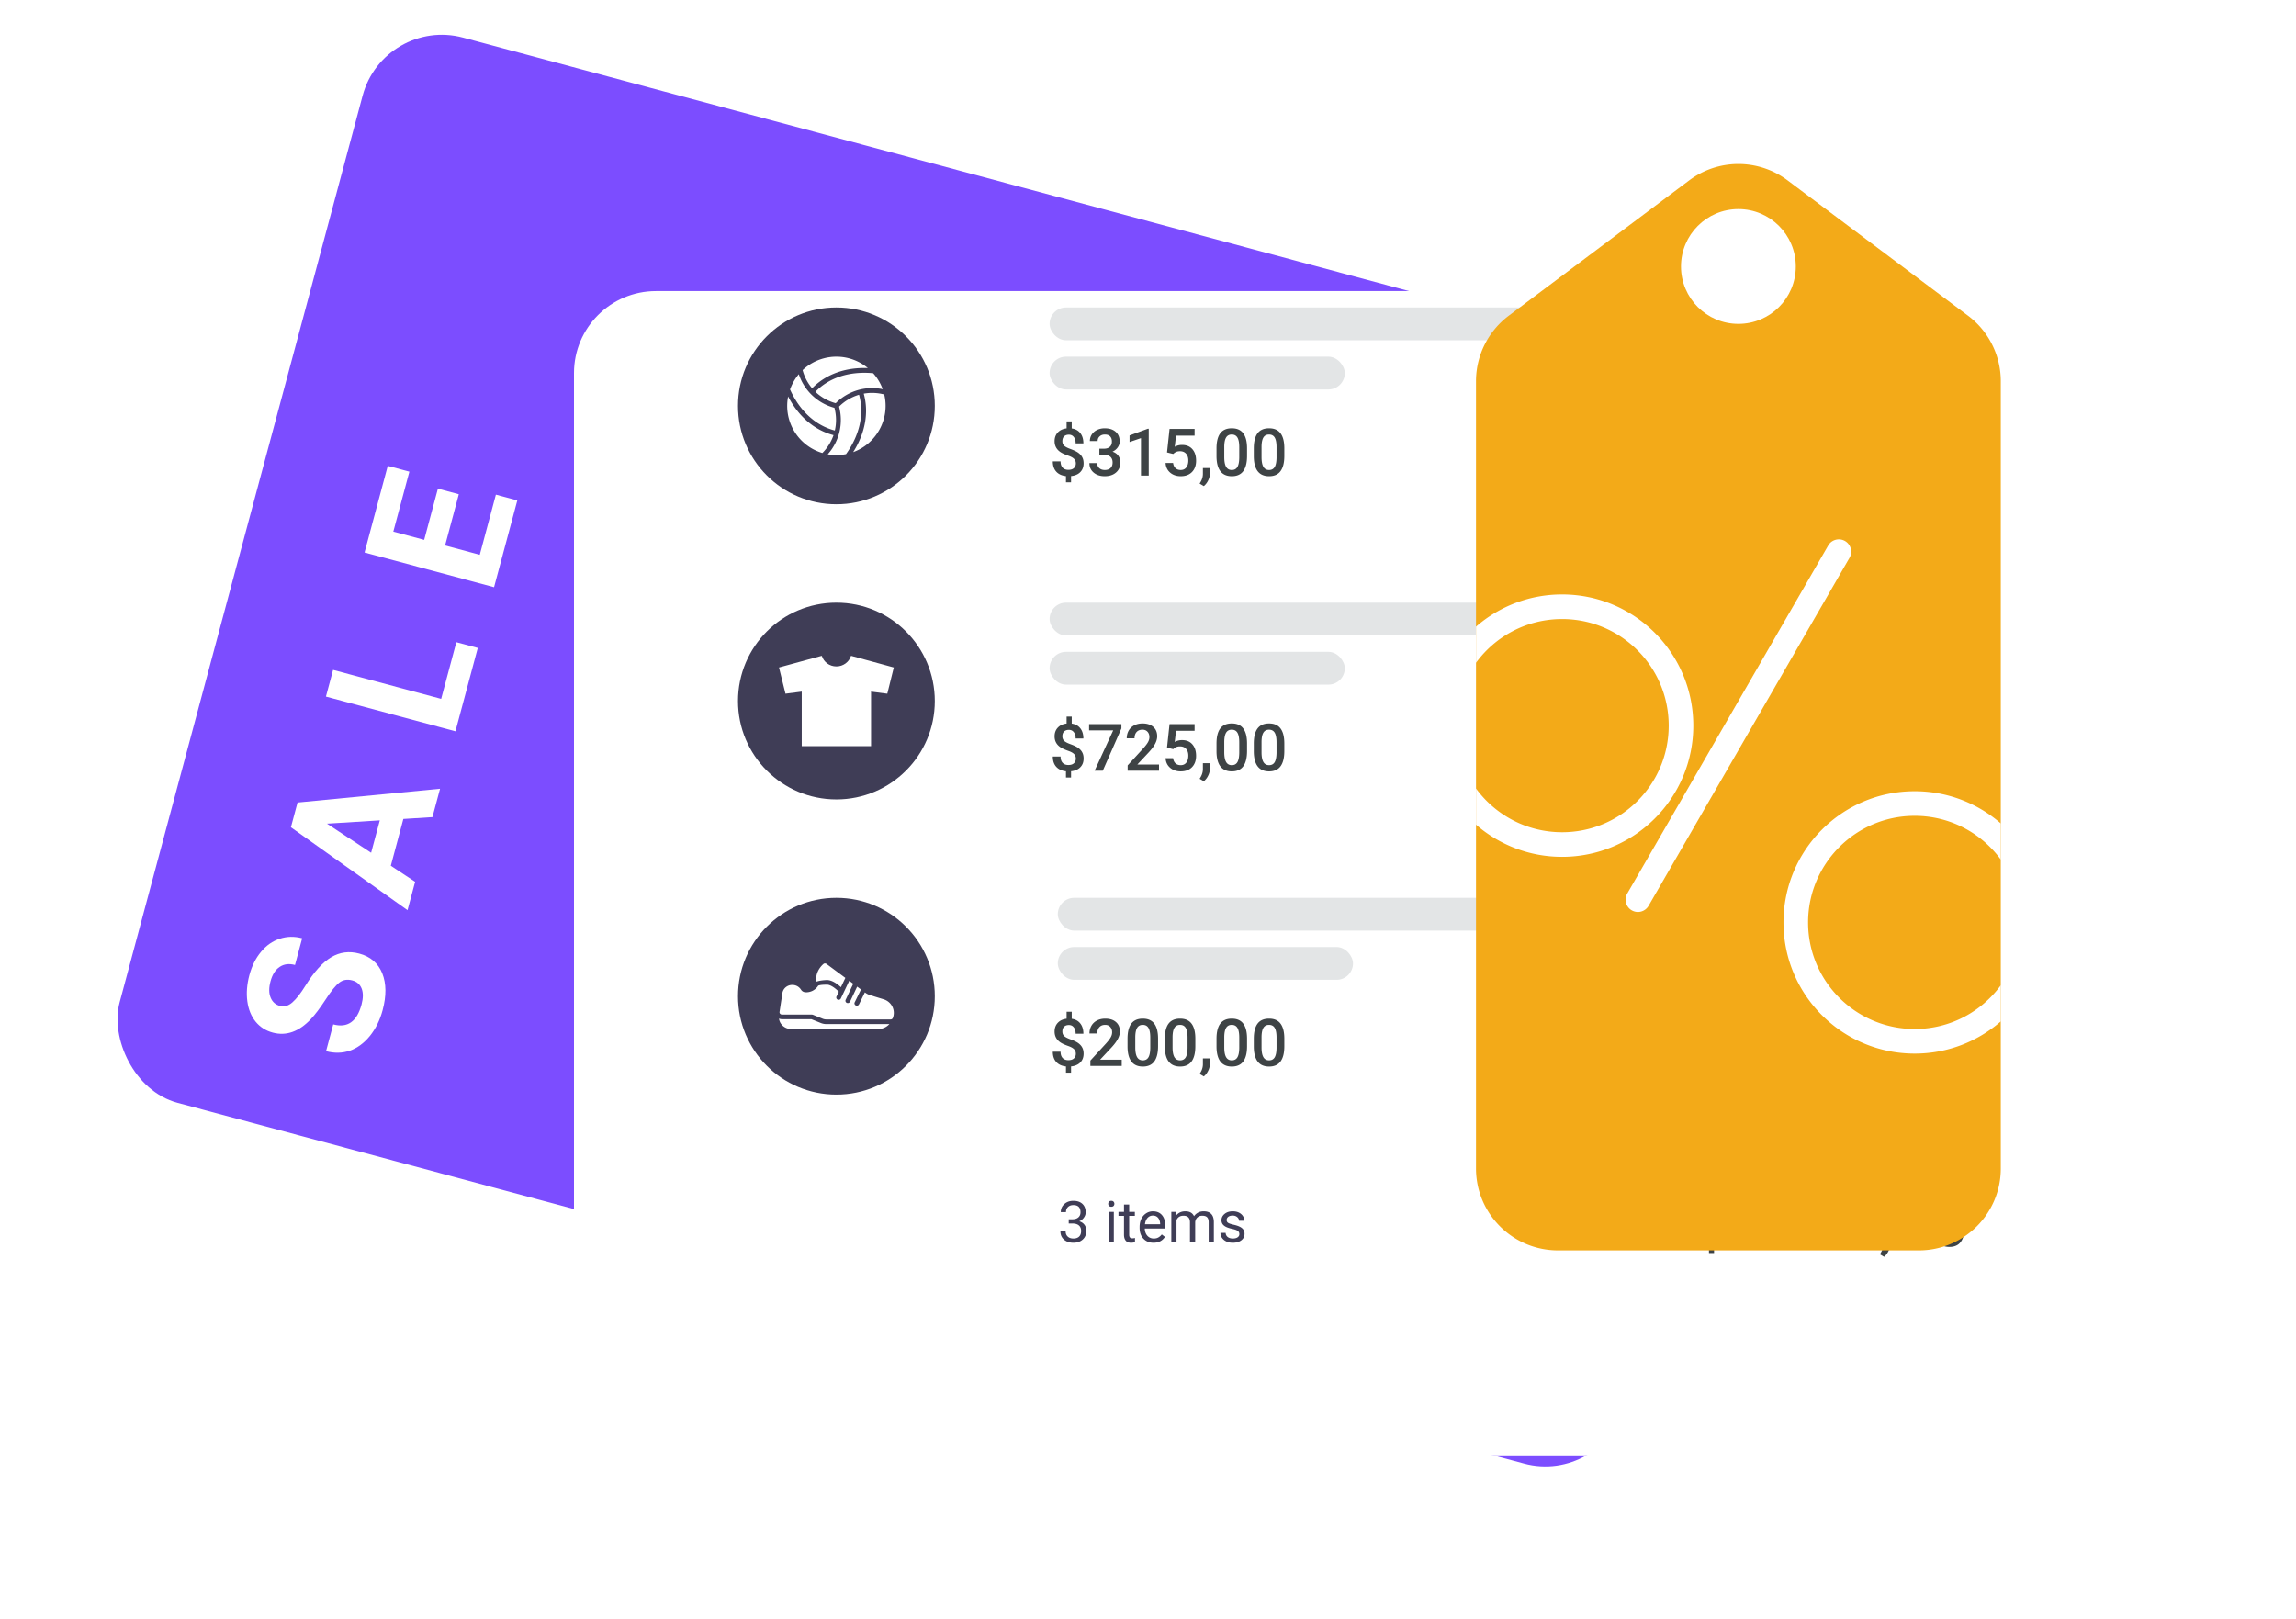 <svg width="560" height="395" fill="none" xmlns="http://www.w3.org/2000/svg"><rect x="93.623" y="4" width="380" height="269" rx="20" transform="rotate(15 93.623 4)" fill="#7C4DFF"/><path d="M85.921 239.141c-1.23-.329-2.286-.147-3.17.546-.897.69-2.01 2.066-3.338 4.128-1.342 2.059-2.544 3.651-3.605 4.778-2.9 3.067-5.99 4.161-9.274 3.282-1.707-.458-3.097-1.342-4.172-2.653-1.086-1.33-1.764-2.992-2.036-4.987-.267-2.009-.1-4.135.5-6.377.604-2.256 1.555-4.156 2.852-5.7 1.283-1.548 2.8-2.606 4.549-3.176 1.753-.585 3.577-.623 5.472-.115l-1.744 6.509c-1.447-.388-2.69-.233-3.73.465-1.053.694-1.801 1.866-2.243 3.515-.426 1.591-.418 2.919.026 3.983.428 1.061 1.193 1.738 2.292 2.033 1.027.275 2.025-.008 2.994-.849.974-.855 2.033-2.207 3.18-4.054 2.105-3.405 4.21-5.732 6.312-6.983 2.102-1.25 4.383-1.546 6.841-.887 2.734.732 4.605 2.342 5.613 4.829.993 2.483 1.021 5.475.083 8.975-.651 2.43-1.685 4.525-3.102 6.284-1.432 1.756-3.063 2.954-4.893 3.595-1.827.627-3.76.667-5.8.121l1.75-6.531c3.486.934 5.787-.681 6.903-4.847.415-1.548.428-2.839.038-3.873-.404-1.038-1.17-1.709-2.298-2.011zm12.458-39.378l-3.058 11.412 5.928 3.913-1.855 6.921-28.438-20.223 1.616-6.031 34.757-3.36-1.854 6.921-7.096.447zm-7.859 8.242l2.116-7.897-12.888.802 10.772 7.095zm17.08-37.535l3.703-13.82 5.229 1.401-5.447 20.328-31.589-8.464 1.744-6.509 26.36 7.064zm4.305-49.911l-3.349 12.497 8.462 2.267 3.93-14.666 5.228 1.401-5.674 21.174-31.588-8.464 5.662-21.131 5.272 1.412-3.918 14.623 7.528 2.017 3.349-12.496 5.098 1.366z" fill="#fff"/><g filter="url(#filter0_d)"><rect x="140" y="47" width="380" height="284" rx="20" fill="#fff"/></g><path d="M419.227 301.031c0-.442-.141-.807-.422-1.093-.282-.292-.75-.553-1.407-.782-.656-.234-1.166-.45-1.531-.648-1.213-.651-1.82-1.615-1.82-2.891 0-.864.263-1.575.789-2.133.526-.557 1.24-.888 2.141-.992v-1.703h1.25v1.719c.906.13 1.606.515 2.101 1.156.495.635.742 1.464.742 2.484h-1.89c0-.656-.149-1.171-.446-1.546-.291-.381-.69-.571-1.195-.571-.5 0-.891.136-1.172.407-.281.27-.422.658-.422 1.164 0 .453.138.817.414 1.093.282.271.756.529 1.422.774.667.245 1.19.471 1.571.679.38.209.7.448.96.719.261.266.461.573.602.922.141.349.211.758.211 1.227 0 .88-.271 1.593-.813 2.14-.536.547-1.286.87-2.25.969v1.523h-1.242v-1.515c-1.031-.115-1.825-.485-2.382-1.11-.553-.625-.829-1.453-.829-2.484h1.899c0 .656.164 1.164.492 1.523.333.36.802.54 1.406.54.594 0 1.045-.144 1.352-.43.312-.287.469-.667.469-1.141zm8.687 2.969h-1.891v-9.133l-2.789.953v-1.601l4.438-1.633h.242V304zm11.602 0h-7.649v-1.305l3.789-4.133c.547-.609.935-1.117 1.164-1.523.235-.411.352-.823.352-1.234 0-.542-.154-.979-.461-1.313-.302-.333-.711-.5-1.227-.5-.614 0-1.091.188-1.429.563-.339.375-.508.888-.508 1.539h-1.899c0-.693.157-1.315.469-1.867.318-.558.768-.99 1.352-1.297.588-.308 1.265-.461 2.031-.461 1.104 0 1.974.278 2.609.836.641.552.961 1.317.961 2.297 0 .567-.161 1.164-.484 1.789-.318.619-.841 1.325-1.57 2.117l-2.782 2.976h5.282V304zm7.867-4.055h1.414v1.524h-1.414V304h-1.899v-2.531h-4.914l-.054-1.157 4.906-7.687h1.961v7.32zm-4.875 0h2.976v-4.75l-.14.25-2.836 4.5zm14.961-.734c0 1.635-.308 2.87-.922 3.703-.609.828-1.539 1.242-2.789 1.242-1.229 0-2.156-.403-2.781-1.211-.62-.812-.938-2.013-.954-3.601v-1.969c0-1.635.305-2.862.915-3.68.614-.817 1.549-1.226 2.804-1.226 1.245 0 2.172.398 2.781 1.195.615.797.93 1.99.946 3.578v1.969zm-1.899-2.125c0-1.068-.146-1.849-.437-2.344-.292-.5-.755-.75-1.391-.75-.62 0-1.075.237-1.367.711-.292.469-.445 1.203-.461 2.203v2.578c0 1.063.148 1.855.445 2.375.297.521.763.782 1.399.782.609 0 1.06-.24 1.351-.719.292-.484.446-1.24.461-2.266v-2.57zm3.969 9.476l-1.023-.609c.302-.474.507-.888.617-1.242.114-.349.174-.706.179-1.07v-1.477h1.711l-.007 1.367a3.774 3.774 0 01-.422 1.657 4.073 4.073 0 01-1.055 1.374zm10.539-7.351c0 1.635-.307 2.87-.922 3.703-.609.828-1.539 1.242-2.789 1.242-1.229 0-2.156-.403-2.781-1.211-.62-.812-.938-2.013-.953-3.601v-1.969c0-1.635.305-2.862.914-3.68.614-.817 1.549-1.226 2.805-1.226 1.244 0 2.171.398 2.781 1.195.614.797.929 1.99.945 3.578v1.969zm-1.898-2.125c0-1.068-.146-1.849-.438-2.344-.291-.5-.755-.75-1.39-.75-.62 0-1.076.237-1.368.711-.291.469-.445 1.203-.461 2.203v2.578c0 1.063.149 1.855.446 2.375.297.521.763.782 1.398.782.61 0 1.06-.24 1.352-.719.291-.484.445-1.24.461-2.266v-2.57zm10.992 2.125c0 1.635-.307 2.87-.922 3.703-.609.828-1.539 1.242-2.789 1.242-1.229 0-2.156-.403-2.781-1.211-.62-.812-.938-2.013-.953-3.601v-1.969c0-1.635.304-2.862.914-3.68.614-.817 1.549-1.226 2.804-1.226 1.245 0 2.172.398 2.782 1.195.614.797.929 1.99.945 3.578v1.969zm-1.899-2.125c0-1.068-.145-1.849-.437-2.344-.292-.5-.755-.75-1.391-.75-.619 0-1.075.237-1.367.711-.292.469-.445 1.203-.461 2.203v2.578c0 1.063.149 1.855.445 2.375.297.521.764.782 1.399.782.609 0 1.06-.24 1.351-.719.292-.484.446-1.24.461-2.266v-2.57z" fill="#3E4345"/><path d="M260.666 297.408h.95c.597-.009 1.067-.166 1.408-.471.342-.306.513-.718.513-1.238 0-1.166-.581-1.75-1.743-1.75-.547 0-.984.157-1.313.472-.323.31-.485.722-.485 1.237h-1.265c0-.788.288-1.442.862-1.962.579-.524 1.312-.786 2.201-.786.939 0 1.675.249 2.208.745.533.497.8 1.187.8 2.072 0 .433-.142.852-.424 1.257a2.52 2.52 0 01-1.142.91c.547.173.969.46 1.265.861.301.401.451.891.451 1.47 0 .893-.292 1.601-.875 2.126-.583.524-1.342.786-2.276.786-.934 0-1.696-.253-2.283-.759-.584-.506-.875-1.174-.875-2.003h1.271c0 .524.171.943.513 1.258.342.314.8.471 1.374.471.61 0 1.078-.159 1.401-.478.324-.319.486-.777.486-1.374 0-.579-.178-1.023-.534-1.333-.355-.31-.868-.469-1.538-.479h-.95v-1.032zM271.665 303H270.4v-7.396h1.265V303zm-1.367-9.358c0-.205.061-.379.184-.52.128-.141.315-.212.561-.212.246 0 .433.071.561.212a.75.75 0 01.191.52.722.722 0 01-.191.512c-.128.137-.315.205-.561.205-.246 0-.433-.068-.561-.205a.735.735 0 01-.184-.512zm5.113.17v1.792h1.381v.977h-1.381v4.587c0 .296.062.52.185.67.123.146.332.219.629.219.145 0 .346-.028.601-.082V303a3.674 3.674 0 01-.971.137c-.565 0-.991-.171-1.278-.513-.287-.342-.431-.827-.431-1.456v-4.587H272.8v-.977h1.346v-1.792h1.265zm5.934 9.325c-1.003 0-1.819-.328-2.448-.985-.628-.66-.943-1.542-.943-2.645v-.233c0-.733.139-1.387.417-1.962a3.295 3.295 0 011.176-1.353 2.96 2.96 0 011.641-.492c.961 0 1.708.317 2.242.95.533.633.799 1.54.799 2.721v.526h-5.01c.018.729.23 1.319.635 1.771.411.446.93.669 1.559.669.447 0 .825-.091 1.135-.273.31-.182.581-.424.813-.725l.773.602c-.62.952-1.55 1.429-2.789 1.429zm-.157-6.631c-.511 0-.939.187-1.286.56-.346.37-.56.889-.642 1.559h3.705v-.096c-.037-.642-.21-1.139-.52-1.49-.31-.355-.729-.533-1.257-.533zm5.701-.902l.034.82c.542-.638 1.274-.957 2.194-.957 1.035 0 1.739.396 2.112 1.189.247-.355.566-.642.958-.861.396-.219.863-.328 1.401-.328 1.622 0 2.447.859 2.474 2.577V303h-1.264v-4.881c0-.529-.121-.923-.362-1.182-.242-.265-.648-.397-1.217-.397-.47 0-.859.141-1.169.424-.31.278-.49.654-.54 1.128V303h-1.272v-4.847c0-1.075-.526-1.613-1.579-1.613-.829 0-1.397.353-1.702 1.06v5.4h-1.265v-7.396h1.197zm15.394 5.434c0-.342-.13-.606-.389-.793-.256-.191-.705-.355-1.347-.492-.638-.137-1.146-.301-1.525-.492-.373-.192-.651-.42-.834-.684a1.655 1.655 0 01-.266-.943c0-.606.255-1.119.766-1.538.514-.42 1.171-.629 1.968-.629.839 0 1.518.216 2.037.649.524.433.786.987.786 1.661h-1.271c0-.346-.148-.645-.444-.895-.292-.251-.661-.376-1.108-.376-.46 0-.82.1-1.08.301a.944.944 0 00-.389.786c0 .305.12.535.362.69.241.155.677.303 1.305.445.634.141 1.147.309 1.539.505.392.196.681.433.868.711.191.274.287.609.287 1.005 0 .661-.264 1.192-.793 1.593-.529.396-1.215.595-2.058.595-.592 0-1.116-.105-1.572-.315a2.584 2.584 0 01-1.073-.875 2.146 2.146 0 01-.383-1.223h1.265c.022.423.191.761.505 1.011.319.246.739.369 1.258.369.479 0 .862-.095 1.149-.287.291-.196.437-.455.437-.779z" fill="#3F3D56"/><circle cx="462" cy="99" r="18" fill="#F1F3F4"/><path d="M458.008 99.037l1.408-2.434h1.846l-2.263 3.644 2.338 3.753h-1.832l-1.477-2.529-1.469 2.529h-1.846l2.338-3.753-2.256-3.644h1.832l1.381 2.434zm8.777 4.963h-1.654v-7.991l-2.441.834V95.44l3.883-1.428h.212V104zM262.398 113.031c0-.442-.14-.807-.421-1.093-.282-.292-.75-.553-1.407-.782-.656-.234-1.166-.45-1.531-.648-1.213-.651-1.82-1.615-1.82-2.891 0-.864.263-1.575.789-2.133.526-.557 1.239-.888 2.14-.992v-1.703h1.25v1.719c.907.13 1.607.515 2.102 1.156.495.635.742 1.464.742 2.484h-1.89c0-.656-.149-1.171-.446-1.546-.291-.381-.69-.571-1.195-.571-.5 0-.891.136-1.172.407-.281.27-.422.658-.422 1.164 0 .453.138.817.414 1.093.281.271.755.529 1.422.774.667.245 1.19.471 1.57.679.381.209.701.448.961.719.261.266.461.573.602.922.141.349.211.758.211 1.227 0 .88-.271 1.593-.813 2.14-.536.547-1.286.87-2.25.969v1.523h-1.242v-1.515c-1.031-.115-1.825-.485-2.383-1.11-.552-.625-.828-1.453-.828-2.484h1.899c0 .656.164 1.164.492 1.523.333.36.802.54 1.406.54.594 0 1.044-.144 1.352-.43.312-.287.468-.667.468-1.141zm5.743-3.586h1.156c.583-.005 1.044-.156 1.383-.453.343-.297.515-.726.515-1.289 0-.542-.143-.961-.429-1.258-.282-.302-.714-.453-1.297-.453-.511 0-.93.149-1.258.446-.328.291-.492.674-.492 1.148h-1.899c0-.583.154-1.115.461-1.594a3.136 3.136 0 011.297-1.117c.557-.271 1.18-.406 1.867-.406 1.136 0 2.026.286 2.672.859.651.568.977 1.36.977 2.375 0 .511-.164.992-.492 1.445a3.05 3.05 0 01-1.258 1.016c.625.214 1.099.55 1.422 1.008.328.458.492 1.005.492 1.64 0 1.021-.352 1.834-1.055 2.438-.698.604-1.617.906-2.758.906-1.093 0-1.989-.291-2.687-.875-.698-.583-1.047-1.359-1.047-2.328h1.898c0 .5.167.906.5 1.219.339.312.792.469 1.36.469.588 0 1.052-.157 1.39-.469.339-.313.508-.766.508-1.36 0-.598-.177-1.059-.531-1.382-.354-.323-.88-.485-1.578-.485h-1.117v-1.5zM280.18 116h-1.891v-9.133l-2.789.953v-1.601l4.438-1.633h.242V116zm4.461-5.641l.617-5.734h6.109v1.641h-4.531l-.313 2.718c.526-.302 1.12-.453 1.782-.453 1.083 0 1.924.347 2.523 1.039.604.693.906 1.625.906 2.797 0 1.156-.333 2.078-1 2.766-.666.682-1.58 1.023-2.742 1.023-1.041 0-1.906-.294-2.594-.883-.682-.593-1.052-1.375-1.109-2.343h1.836c.073.552.271.976.594 1.273.323.292.745.438 1.265.438.584 0 1.037-.209 1.36-.625.328-.417.492-.985.492-1.704 0-.692-.18-1.239-.539-1.64-.359-.406-.854-.61-1.485-.61-.343 0-.635.047-.874.141-.24.089-.5.266-.782.531l-1.515-.375zm8.976 8.203l-1.023-.609c.302-.474.508-.888.617-1.242.115-.349.174-.706.18-1.07v-1.477h1.711l-.008 1.367a3.76 3.76 0 01-.422 1.657 4.073 4.073 0 01-1.055 1.374zm10.539-7.351c0 1.635-.307 2.87-.922 3.703-.609.828-1.539 1.242-2.789 1.242-1.229 0-2.156-.403-2.781-1.211-.62-.812-.937-2.013-.953-3.601v-1.969c0-1.635.305-2.862.914-3.68.615-.817 1.549-1.226 2.805-1.226 1.244 0 2.172.398 2.781 1.195.615.797.93 1.99.945 3.578v1.969zm-1.898-2.125c0-1.068-.146-1.849-.438-2.344-.291-.5-.755-.75-1.39-.75-.62 0-1.076.237-1.368.711-.291.469-.445 1.203-.46 2.203v2.578c0 1.063.148 1.855.445 2.375.297.521.763.782 1.398.782.61 0 1.06-.24 1.352-.719.292-.484.445-1.24.461-2.266v-2.57zm10.992 2.125c0 1.635-.307 2.87-.922 3.703-.609.828-1.539 1.242-2.789 1.242-1.229 0-2.156-.403-2.781-1.211-.62-.812-.938-2.013-.953-3.601v-1.969c0-1.635.304-2.862.914-3.68.614-.817 1.549-1.226 2.804-1.226 1.245 0 2.172.398 2.782 1.195.614.797.929 1.99.945 3.578v1.969zm-1.898-2.125c0-1.068-.146-1.849-.438-2.344-.292-.5-.755-.75-1.391-.75-.619 0-1.075.237-1.367.711-.291.469-.445 1.203-.461 2.203v2.578c0 1.063.149 1.855.446 2.375.297.521.763.782 1.398.782.609 0 1.06-.24 1.352-.719.291-.484.445-1.24.461-2.266v-2.57z" fill="#3E4345"/><circle cx="204" cy="99" r="24" fill="#3F3D56"/><path d="M211.67 89.775c-5.496-.202-10.254 1.52-13.595 4.936a11.413 11.413 0 01-2.316-4.426 11.918 11.918 0 015.136-2.872 12.058 12.058 0 013.113-.413c2.872 0 5.56 1.03 7.662 2.775z" fill="#fff"/><path d="M203.618 105.013a11.413 11.413 0 00-.099-5.536 12.556 12.556 0 01-8.688-8.203 12.075 12.075 0 00-2.137 3.73c2.386 5.27 6.242 8.794 10.924 10.009zM208.092 110.283c5.687-2.058 8.998-8.106 7.581-14.055a11.409 11.409 0 00-5.004-.208c1.277 4.611.372 9.599-2.577 14.263z" fill="#fff"/><path d="M206.347 110.772c3.365-4.708 4.483-9.816 3.177-14.48a11.459 11.459 0 00-4.872 2.893 12.545 12.545 0 01-2.761 11.625 11.99 11.99 0 004.456-.038z" fill="#fff"/><path d="M203.302 106.141a11.478 11.478 0 01-2.723 4.356 12.028 12.028 0 01-8.169-8.385 11.916 11.916 0 01-.185-5.401c2.559 4.915 6.43 8.218 11.077 9.43zM215.292 94.93a11.971 11.971 0 00-2.324-3.896c-5.745-.541-10.714 1.057-14.09 4.53a11.451 11.451 0 004.954 2.786 12.557 12.557 0 0111.46-3.42z" fill="#fff"/><rect x="256" y="75" width="120" height="8" rx="4" fill="#E3E5E6"/><rect x="256" y="87" width="72" height="8" rx="4" fill="#E3E5E6"/><circle cx="462" cy="243" r="18" fill="#F1F3F4"/><path d="M262.398 257.031c0-.442-.14-.807-.421-1.093-.282-.292-.75-.553-1.407-.782-.656-.234-1.166-.45-1.531-.648-1.213-.651-1.82-1.615-1.82-2.891 0-.864.263-1.575.789-2.133.526-.557 1.239-.888 2.14-.992v-1.703h1.25v1.719c.907.13 1.607.515 2.102 1.156.495.635.742 1.464.742 2.484h-1.89c0-.656-.149-1.171-.446-1.546-.291-.381-.69-.571-1.195-.571-.5 0-.891.136-1.172.407-.281.27-.422.658-.422 1.164 0 .453.138.817.414 1.093.281.271.755.529 1.422.774.667.245 1.19.471 1.57.679.381.209.701.448.961.719.261.266.461.573.602.922.141.349.211.758.211 1.227 0 .88-.271 1.593-.813 2.14-.536.547-1.286.87-2.25.969v1.523h-1.242v-1.515c-1.031-.115-1.825-.485-2.383-1.11-.552-.625-.828-1.453-.828-2.484h1.899c0 .656.164 1.164.492 1.523.333.36.802.54 1.406.54.594 0 1.044-.144 1.352-.43.312-.287.468-.667.468-1.141zM273.594 260h-7.649v-1.305l3.789-4.133c.547-.609.935-1.117 1.164-1.523.235-.411.352-.823.352-1.234 0-.542-.154-.979-.461-1.313-.302-.333-.711-.5-1.227-.5-.614 0-1.091.188-1.429.563-.339.375-.508.888-.508 1.539h-1.898c0-.693.156-1.315.468-1.867.318-.558.769-.99 1.352-1.297.588-.308 1.265-.461 2.031-.461 1.104 0 1.974.278 2.61.836.64.552.96 1.317.96 2.297 0 .567-.161 1.164-.484 1.789-.318.619-.841 1.325-1.57 2.117l-2.782 2.976h5.282V260zm8.859-4.789c0 1.635-.307 2.87-.922 3.703-.609.828-1.539 1.242-2.789 1.242-1.229 0-2.156-.403-2.781-1.211-.62-.812-.938-2.013-.953-3.601v-1.969c0-1.635.304-2.862.914-3.68.614-.817 1.549-1.226 2.805-1.226 1.244 0 2.171.398 2.781 1.195.614.797.93 1.99.945 3.578v1.969zm-1.898-2.125c0-1.068-.146-1.849-.438-2.344-.291-.5-.755-.75-1.39-.75-.62 0-1.076.237-1.368.711-.291.469-.445 1.203-.461 2.203v2.578c0 1.063.149 1.855.446 2.375.297.521.763.782 1.398.782.61 0 1.06-.24 1.352-.719.291-.484.445-1.24.461-2.266v-2.57zm10.992 2.125c0 1.635-.307 2.87-.922 3.703-.609.828-1.539 1.242-2.789 1.242-1.229 0-2.156-.403-2.781-1.211-.62-.812-.938-2.013-.953-3.601v-1.969c0-1.635.304-2.862.914-3.68.614-.817 1.549-1.226 2.804-1.226 1.245 0 2.172.398 2.782 1.195.614.797.929 1.99.945 3.578v1.969zm-1.899-2.125c0-1.068-.145-1.849-.437-2.344-.292-.5-.755-.75-1.391-.75-.619 0-1.075.237-1.367.711-.292.469-.445 1.203-.461 2.203v2.578c0 1.063.149 1.855.446 2.375.296.521.763.782 1.398.782.609 0 1.06-.24 1.352-.719.291-.484.445-1.24.46-2.266v-2.57zm3.969 9.476l-1.023-.609c.302-.474.508-.888.617-1.242.115-.349.174-.706.18-1.07v-1.477h1.711l-.008 1.367a3.76 3.76 0 01-.422 1.657 4.073 4.073 0 01-1.055 1.374zm10.539-7.351c0 1.635-.307 2.87-.922 3.703-.609.828-1.539 1.242-2.789 1.242-1.229 0-2.156-.403-2.781-1.211-.62-.812-.937-2.013-.953-3.601v-1.969c0-1.635.305-2.862.914-3.68.615-.817 1.549-1.226 2.805-1.226 1.244 0 2.172.398 2.781 1.195.615.797.93 1.99.945 3.578v1.969zm-1.898-2.125c0-1.068-.146-1.849-.438-2.344-.291-.5-.755-.75-1.39-.75-.62 0-1.076.237-1.368.711-.291.469-.445 1.203-.46 2.203v2.578c0 1.063.148 1.855.445 2.375.297.521.763.782 1.398.782.61 0 1.06-.24 1.352-.719.292-.484.445-1.24.461-2.266v-2.57zm10.992 2.125c0 1.635-.307 2.87-.922 3.703-.609.828-1.539 1.242-2.789 1.242-1.229 0-2.156-.403-2.781-1.211-.62-.812-.938-2.013-.953-3.601v-1.969c0-1.635.304-2.862.914-3.68.614-.817 1.549-1.226 2.804-1.226 1.245 0 2.172.398 2.782 1.195.614.797.929 1.99.945 3.578v1.969zm-1.898-2.125c0-1.068-.146-1.849-.438-2.344-.292-.5-.755-.75-1.391-.75-.619 0-1.075.237-1.367.711-.291.469-.445 1.203-.461 2.203v2.578c0 1.063.149 1.855.446 2.375.297.521.763.782 1.398.782.609 0 1.06-.24 1.352-.719.291-.484.445-1.24.461-2.266v-2.57zM458.008 243.037l1.408-2.433h1.846l-2.263 3.643 2.338 3.753h-1.832l-1.477-2.529-1.469 2.529h-1.846l2.338-3.753-2.256-3.643h1.832l1.381 2.433zm8.777 4.963h-1.654v-7.991l-2.441.834v-1.402l3.883-1.428h.212V248z" fill="#3E4345"/><rect x="258" y="219" width="120" height="8" rx="4" fill="#E3E5E6"/><rect x="258" y="231" width="72" height="8" rx="4" fill="#E3E5E6"/><circle cx="204" cy="243" r="24" fill="#3F3D56"/><path d="M201.517 239.058c1.371-.095 2.794 1.003 3.589 1.741l1.077-2.27-4.603-3.413a.604.604 0 00-.741.023c-.867.733-2.079 2.415-1.676 4.301.789-.281 1.812-.347 2.248-.375l.106-.007zM200.188 249.526l-2.281-.921-7.194-.002a1.78 1.78 0 01-.713-.15c.071.564.308 1.101.702 1.54a3.028 3.028 0 002.265 1.007h21.238a3.644 3.644 0 002.714-1.205h-15.356a3.66 3.66 0 01-1.375-.269z" fill="#fff"/><path d="M215.495 243.745a3.517 3.517 0 012.149 1.798c.426.86.473 1.866.123 2.76a.592.592 0 01-.549.362h-15.655c-.316 0-.631-.063-.923-.181l-2.283-.922a1.21 1.21 0 00-.467-.09h-7.177a.6.6 0 01-.443-.198.56.56 0 01-.135-.453l.701-4.591c.169-1.126 1.185-1.979 2.365-1.979h.093c.83 0 1.6.424 2.062 1.136.274.43.671.645 1.197.65l.116.006c.438 0 1.892-.119 2.873-1.572l-.007-.016-.008-.016c.511-.228 1.481-.243 1.898-.249a4.45 4.45 0 00.176-.004c1.006-.074 2.322 1.039 2.985 1.708l-.562 1.183a.56.56 0 00.288.75.592.592 0 00.243.051.586.586 0 00.531-.329l2.048-4.315.975.723-1.852 3.918a.558.558 0 00.287.75.6.6 0 00.775-.278l1.741-3.684.937.694-1.536 3.141a.556.556 0 00.277.752.585.585 0 00.25.055.584.584 0 00.528-.324l1.429-2.921.106.079c.363.272.771.475 1.203.611l3.241.995z" fill="#fff"/><circle cx="462" cy="171" r="18" fill="#F1F3F4"/><path d="M458.008 171.037l1.408-2.433h1.846l-2.263 3.643 2.338 3.753h-1.832l-1.477-2.529-1.469 2.529h-1.846l2.338-3.753-2.256-3.643h1.832l1.381 2.433zM468.979 176h-6.692v-1.142l3.316-3.616c.478-.533.818-.977 1.018-1.333.205-.36.308-.72.308-1.08 0-.474-.135-.857-.404-1.148-.264-.292-.622-.438-1.073-.438-.538 0-.955.164-1.251.492-.296.328-.444.777-.444 1.347h-1.661c0-.606.136-1.151.41-1.634a2.875 2.875 0 011.182-1.135c.515-.268 1.108-.403 1.778-.403.966 0 1.727.244 2.283.732.561.483.841 1.153.841 2.009 0 .497-.141 1.019-.424 1.566-.278.542-.736 1.16-1.374 1.852l-2.434 2.605h4.621V176zM262.398 185.031c0-.442-.14-.807-.421-1.093-.282-.292-.75-.553-1.407-.782-.656-.234-1.166-.45-1.531-.648-1.213-.651-1.82-1.615-1.82-2.891 0-.864.263-1.575.789-2.133.526-.557 1.239-.888 2.14-.992v-1.703h1.25v1.719c.907.13 1.607.515 2.102 1.156.495.635.742 1.464.742 2.484h-1.89c0-.656-.149-1.171-.446-1.546-.291-.381-.69-.571-1.195-.571-.5 0-.891.136-1.172.407-.281.27-.422.658-.422 1.164 0 .453.138.817.414 1.093.281.271.755.529 1.422.774.667.245 1.19.471 1.57.679.381.209.701.448.961.719.261.266.461.573.602.922.141.349.211.758.211 1.227 0 .88-.271 1.593-.813 2.14-.536.547-1.286.87-2.25.969v1.523h-1.242v-1.515c-1.031-.115-1.825-.485-2.383-1.11-.552-.625-.828-1.453-.828-2.484h1.899c0 .656.164 1.164.492 1.523.333.36.802.54 1.406.54.594 0 1.044-.144 1.352-.43.312-.287.468-.667.468-1.141zm11.118-7.351L268.969 188h-1.992l4.539-9.852h-5.883v-1.523h7.883v1.055zm9.172 10.32h-7.649v-1.305l3.789-4.133c.547-.609.935-1.117 1.164-1.523.235-.411.352-.823.352-1.234 0-.542-.154-.979-.461-1.313-.302-.333-.711-.5-1.227-.5-.614 0-1.091.188-1.429.563-.339.375-.508.888-.508 1.539h-1.899c0-.693.157-1.315.469-1.867.318-.558.768-.99 1.352-1.297.588-.308 1.265-.461 2.031-.461 1.104 0 1.974.278 2.609.836.641.552.961 1.317.961 2.297 0 .567-.161 1.164-.484 1.789-.318.619-.841 1.325-1.57 2.117l-2.782 2.976h5.282V188zm1.953-5.641l.617-5.734h6.109v1.641h-4.531l-.313 2.718c.526-.302 1.12-.453 1.782-.453 1.083 0 1.924.347 2.523 1.039.604.693.906 1.625.906 2.797 0 1.156-.333 2.078-1 2.766-.666.682-1.58 1.023-2.742 1.023-1.041 0-1.906-.294-2.594-.883-.682-.593-1.052-1.375-1.109-2.343h1.836c.073.552.271.976.594 1.273.323.292.745.438 1.265.438.584 0 1.037-.209 1.36-.625.328-.417.492-.985.492-1.704 0-.692-.18-1.239-.539-1.64-.359-.406-.854-.61-1.485-.61-.343 0-.635.047-.874.141-.24.089-.5.266-.782.531l-1.515-.375zm8.976 8.203l-1.023-.609c.302-.474.508-.888.617-1.242.115-.349.174-.706.18-1.07v-1.477h1.711l-.008 1.367a3.76 3.76 0 01-.422 1.657 4.073 4.073 0 01-1.055 1.374zm10.539-7.351c0 1.635-.307 2.87-.922 3.703-.609.828-1.539 1.242-2.789 1.242-1.229 0-2.156-.403-2.781-1.211-.62-.812-.937-2.013-.953-3.601v-1.969c0-1.635.305-2.862.914-3.68.615-.817 1.549-1.226 2.805-1.226 1.244 0 2.172.398 2.781 1.195.615.797.93 1.99.945 3.578v1.969zm-1.898-2.125c0-1.068-.146-1.849-.438-2.344-.291-.5-.755-.75-1.39-.75-.62 0-1.076.237-1.368.711-.291.469-.445 1.203-.46 2.203v2.578c0 1.063.148 1.855.445 2.375.297.521.763.782 1.398.782.61 0 1.06-.24 1.352-.719.292-.484.445-1.24.461-2.266v-2.57zm10.992 2.125c0 1.635-.307 2.87-.922 3.703-.609.828-1.539 1.242-2.789 1.242-1.229 0-2.156-.403-2.781-1.211-.62-.812-.938-2.013-.953-3.601v-1.969c0-1.635.304-2.862.914-3.68.614-.817 1.549-1.226 2.804-1.226 1.245 0 2.172.398 2.782 1.195.614.797.929 1.99.945 3.578v1.969zm-1.898-2.125c0-1.068-.146-1.849-.438-2.344-.292-.5-.755-.75-1.391-.75-.619 0-1.075.237-1.367.711-.291.469-.445 1.203-.461 2.203v2.578c0 1.063.149 1.855.446 2.375.297.521.763.782 1.398.782.609 0 1.06-.24 1.352-.719.291-.484.445-1.24.461-2.266v-2.57z" fill="#3E4345"/><rect x="256" y="147" width="120" height="8" rx="4" fill="#E3E5E6"/><rect x="256" y="159" width="72" height="8" rx="4" fill="#E3E5E6"/><circle cx="204" cy="171" r="24" fill="#3F3D56"/><path d="M200.455 160h-.153L190 162.814l1.585 6.395 3.962-.511V182h16.906v-13.302l3.962.511 1.585-6.395L207.698 160h-.153c-.455 1.479-1.87 2.558-3.545 2.558-1.675 0-3.09-1.079-3.545-2.558z" fill="#fff"/><g filter="url(#filter1_d)"><path d="M360 69a20 20 0 018-16l44-33a20 20 0 0124 0l44 33a20 20 0 018 16v192c0 11.046-8.954 20-20 20h-88c-11.046 0-20-8.954-20-20V69z" fill="#F3AA18"/></g><circle cx="424" cy="65" r="14" fill="#fff"/><g filter="url(#filter2_d)"><path fill-rule="evenodd" clip-rule="evenodd" d="M360 177.146A31.876 31.876 0 00381 185c17.673 0 32-14.327 32-32 0-17.673-14.327-32-32-32a31.876 31.876 0 00-21 7.854v8.813C364.73 131.2 372.374 127 381 127c14.359 0 26 11.641 26 26s-11.641 26-26 26c-8.626 0-16.27-4.2-21-10.667v8.813z" fill="#fff"/></g><g filter="url(#filter3_d)"><path fill-rule="evenodd" clip-rule="evenodd" d="M488 176.854A31.876 31.876 0 00467 169c-17.673 0-32 14.327-32 32 0 17.673 14.327 32 32 32 8.036 0 15.38-2.962 21-7.854v-8.813C483.27 222.8 475.626 227 467 227c-14.359 0-26-11.641-26-26s11.641-26 26-26c8.626 0 16.27 4.2 21 10.667v-8.813z" fill="#fff"/></g><path fill-rule="evenodd" clip-rule="evenodd" d="M450 131.967a3 3 0 011.098 4.098l-49 84.87a3 3 0 11-5.196-3l49-84.87a3 3 0 014.098-1.098z" fill="#fff"/><defs><filter id="filter0_d" x="100" y="31" width="460" height="364" filterUnits="userSpaceOnUse" color-interpolation-filters="sRGB"><feFlood flood-opacity="0" result="BackgroundImageFix"/><feColorMatrix in="SourceAlpha" values="0 0 0 0 0 0 0 0 0 0 0 0 0 0 0 0 0 0 127 0"/><feOffset dy="24"/><feGaussianBlur stdDeviation="20"/><feColorMatrix values="0 0 0 0 0.03 0 0 0 0 0.138 0 0 0 0 0.188 0 0 0 0.1 0"/><feBlend mode="multiply" in2="BackgroundImageFix" result="effect1_dropShadow"/><feBlend in="SourceGraphic" in2="effect1_dropShadow" result="shape"/></filter><filter id="filter1_d" x="320" y="0" width="208" height="345" filterUnits="userSpaceOnUse" color-interpolation-filters="sRGB"><feFlood flood-opacity="0" result="BackgroundImageFix"/><feColorMatrix in="SourceAlpha" values="0 0 0 0 0 0 0 0 0 0 0 0 0 0 0 0 0 0 127 0"/><feOffset dy="24"/><feGaussianBlur stdDeviation="20"/><feColorMatrix values="0 0 0 0 0.03 0 0 0 0 0.138 0 0 0 0 0.188 0 0 0 0.1 0"/><feBlend mode="multiply" in2="BackgroundImageFix" result="effect1_dropShadow"/><feBlend in="SourceGraphic" in2="effect1_dropShadow" result="shape"/></filter><filter id="filter2_d" x="320" y="105" width="133" height="144" filterUnits="userSpaceOnUse" color-interpolation-filters="sRGB"><feFlood flood-opacity="0" result="BackgroundImageFix"/><feColorMatrix in="SourceAlpha" values="0 0 0 0 0 0 0 0 0 0 0 0 0 0 0 0 0 0 127 0"/><feOffset dy="24"/><feGaussianBlur stdDeviation="20"/><feColorMatrix values="0 0 0 0 0.03 0 0 0 0 0.138 0 0 0 0 0.188 0 0 0 0.1 0"/><feBlend mode="multiply" in2="BackgroundImageFix" result="effect1_dropShadow"/><feBlend in="SourceGraphic" in2="effect1_dropShadow" result="shape"/></filter><filter id="filter3_d" x="395" y="153" width="133" height="144" filterUnits="userSpaceOnUse" color-interpolation-filters="sRGB"><feFlood flood-opacity="0" result="BackgroundImageFix"/><feColorMatrix in="SourceAlpha" values="0 0 0 0 0 0 0 0 0 0 0 0 0 0 0 0 0 0 127 0"/><feOffset dy="24"/><feGaussianBlur stdDeviation="20"/><feColorMatrix values="0 0 0 0 0.03 0 0 0 0 0.138 0 0 0 0 0.188 0 0 0 0.1 0"/><feBlend mode="multiply" in2="BackgroundImageFix" result="effect1_dropShadow"/><feBlend in="SourceGraphic" in2="effect1_dropShadow" result="shape"/></filter></defs></svg>